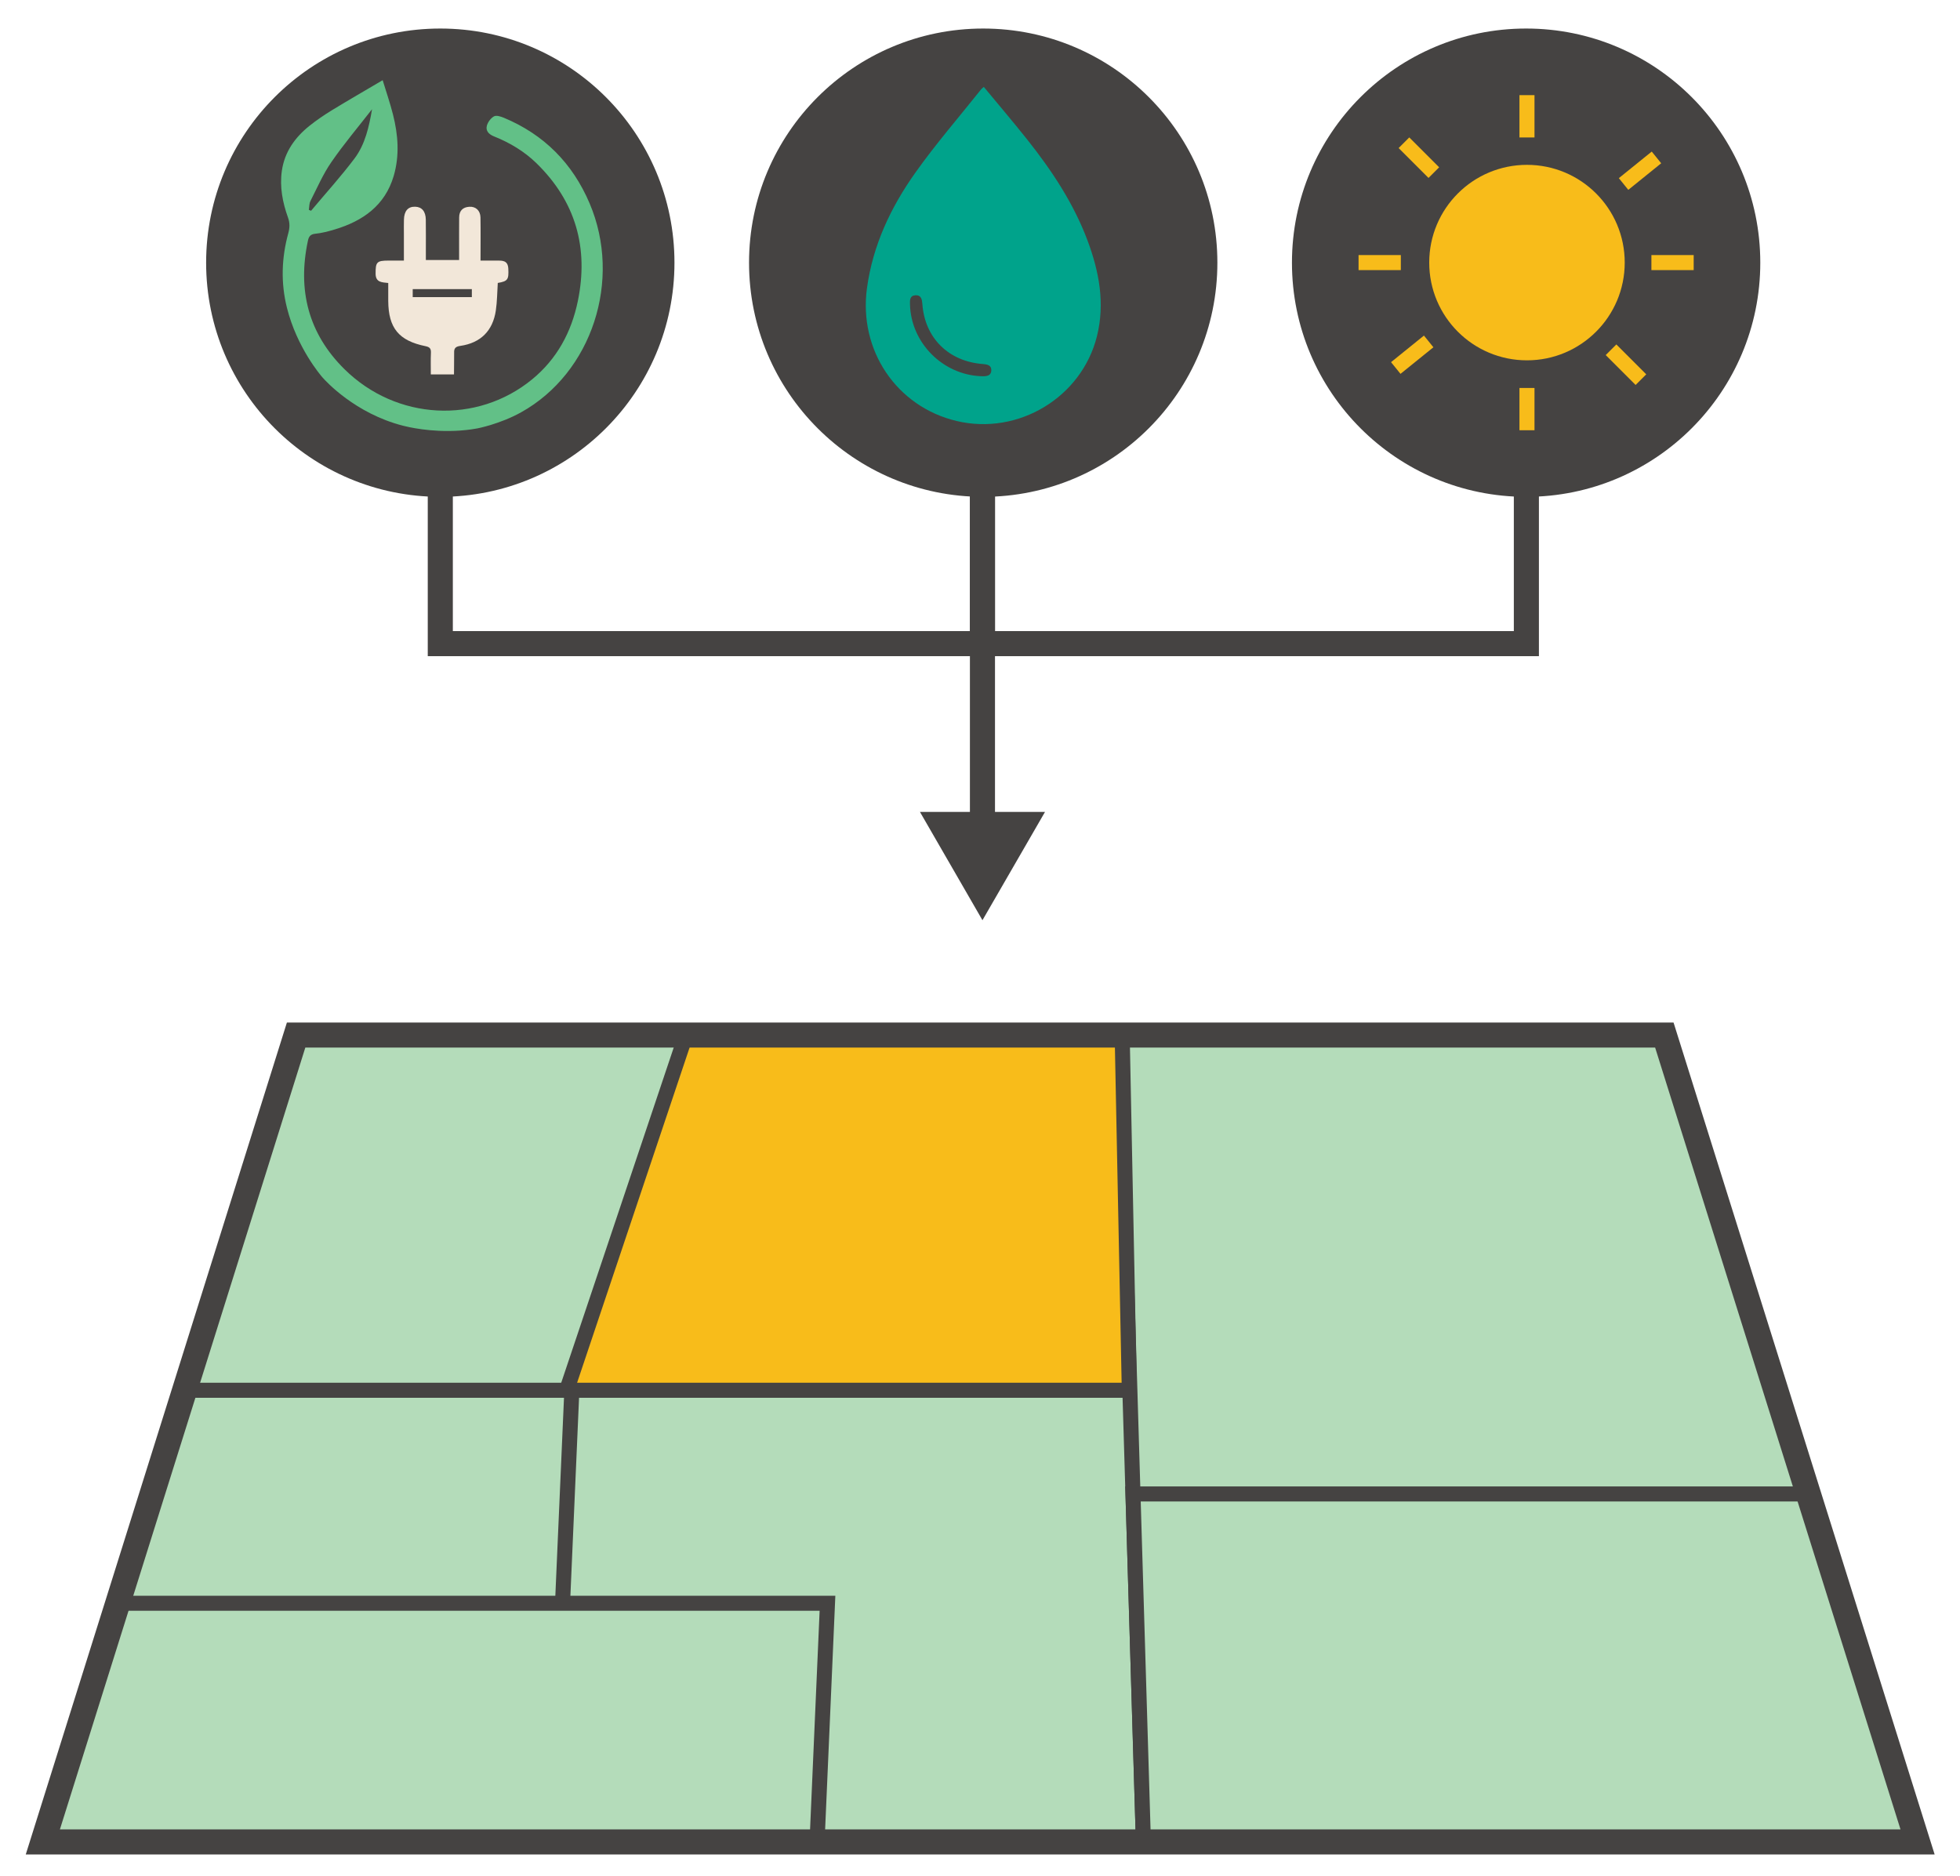 <?xml version="1.0" encoding="utf-8"?>
<!-- Generator: Adobe Illustrator 27.3.1, SVG Export Plug-In . SVG Version: 6.00 Build 0)  -->
<svg version="1.1" id="Layer_1" xmlns="http://www.w3.org/2000/svg" xmlns:xlink="http://www.w3.org/1999/xlink" x="0px" y="0px"
	 viewBox="0 0 390.8 374.05" style="enable-background:new 0 0 390.8 374.05;" xml:space="preserve">
<style type="text/css">
	.st0{fill:#B4DCBA;}
	.st1{fill:none;stroke:#454342;stroke-width:3;stroke-miterlimit:10;}
	.st2{fill:#F8BC1A;}
	.st3{fill:#454342;}
	.st4{fill:none;stroke:#454342;stroke-width:5;stroke-miterlimit:10;}
	.st5{fill:#00A38B;}
	.st6{fill:#62C087;}
	.st7{fill:#F2E7D9;}
	.st8{fill:none;stroke:#F8BC1A;stroke-width:3;stroke-miterlimit:10;}
</style>
<polygon class="st0" points="260.08,367.28 105.71,367.28 103.64,277.22 238.31,277.22 "/>
<polyline class="st1" points="260.08,367.28 105.71,367.28 103.64,277.22 238.31,277.22 260.08,367.28 "/>
<polygon class="st0" points="22.15,324.81 111.94,324.81 114.02,277.22 37.09,277.22 "/>
<polyline class="st1" points="22.15,324.81 111.94,324.81 114.02,277.22 37.09,277.22 22.15,324.81 "/>
<polygon class="st0" points="148.2,277.22 36,277.22 59.78,206.39 146.78,206.39 "/>
<polygon class="st1" points="148.2,277.22 36,277.22 59.78,206.39 146.78,206.39 "/>
<polygon class="st0" points="227.98,367.28 382.34,367.28 331.85,206.39 223.16,206.39 "/>
<polygon class="st1" points="227.98,367.28 382.34,367.28 331.85,206.39 223.16,206.39 "/>
<polygon class="st2" points="225.17,277.22 112.98,277.22 136.75,206.39 223.75,206.39 "/>
<polygon class="st1" points="225.17,277.22 112.98,277.22 136.75,206.39 223.75,206.39 "/>
<polygon class="st0" points="382.34,367.28 227.98,367.28 225.9,297.89 360.57,297.89 "/>
<polyline class="st1" points="382.34,367.28 227.98,367.28 225.9,297.89 360.57,297.89 382.34,367.28 "/>
<polygon class="st0" points="8.54,367.28 162.91,367.28 164.99,319.69 23.48,319.69 "/>
<polyline class="st1" points="8.54,367.28 162.91,367.28 164.99,319.69 23.48,319.69 8.54,367.28 "/>
<path class="st3" d="M134.48,52.38c0,25.79-20.9,46.69-46.69,46.69s-46.69-20.9-46.69-46.69c0-25.78,20.9-46.69,46.69-46.69
	S134.48,26.6,134.48,52.38"/>
<path class="st3" d="M242.73,52.38c0,25.79-20.9,46.69-46.69,46.69c-25.78,0-46.69-20.9-46.69-46.69c0-25.78,20.9-46.69,46.69-46.69
	C221.83,5.7,242.73,26.6,242.73,52.38"/>
<path class="st3" d="M350.98,52.38c0,25.79-20.9,46.69-46.69,46.69s-46.69-20.9-46.69-46.69c0-25.78,20.9-46.69,46.69-46.69
	S350.98,26.6,350.98,52.38"/>
<polyline class="st4" points="304.34,77.64 304.34,128.34 87.79,128.34 87.79,77.36 "/>
<line class="st4" x1="195.89" y1="77.36" x2="195.89" y2="127.88"/>
<line class="st4" x1="195.89" y1="29.19" x2="195.89" y2="165.54"/>
<polygon class="st3" points="183.43,161.9 195.89,183.49 208.36,161.9 "/>
<polyline class="st4" points="193.48,367.28 382.34,367.28 331.85,206.39 193.48,206.39 197.41,206.39 59.04,206.39 8.54,367.28 
	197.41,367.28 "/>
<path class="st5" d="M196.16,17.33c2.91,3.52,5.8,6.91,8.58,10.4c4.94,6.21,9.31,12.77,12.11,20.25c2.31,6.2,3.51,12.52,1.86,19.1
	c-3.06,12.17-15.68,19.78-27.96,16.87c-12.02-2.85-19.57-14.15-17.89-26.48c1.17-8.58,4.76-16.16,9.68-23.08
	c4.07-5.73,8.69-11.06,13.08-16.57C195.7,17.7,195.84,17.61,196.16,17.33 M195.51,75.01c1.24,0.08,2.06-0.08,2.14-1.07
	c0.09-1.09-0.75-1.28-1.65-1.35c-6.85-0.5-11.6-5.19-12.09-11.94c-0.07-0.91-0.2-1.83-1.38-1.77c-1.15,0.06-1.11,0.99-1.09,1.83
	C181.65,68.41,187.99,74.67,195.51,75.01"/>
<path class="st6" d="M80.32,84.88c-9.51-2.45-15.35-8.86-16-9.6c-0.38-0.43-5.12-5.96-7.11-13.92c-1.24-4.95-1.08-9.93,0.27-14.85
	c0.3-1.09,0.34-2.05-0.07-3.17c-1.07-2.99-1.67-6.09-1.21-9.29c0.55-3.78,2.63-6.67,5.54-8.99c1.41-1.12,2.91-2.14,4.44-3.08
	c3.25-1.98,6.54-3.88,10.12-5.99c0.7,2.29,1.47,4.53,2.05,6.81c1.04,4.08,1.35,8.23,0.14,12.32c-1.74,5.86-6.13,8.94-11.7,10.62
	c-1.29,0.39-2.61,0.74-3.94,0.87c-0.98,0.1-1.28,0.58-1.45,1.38c-2.11,9.84,0.08,18.53,7.31,25.65
	c10.35,10.2,26.38,11.01,37.37,2.02c4.97-4.07,7.86-9.43,9.14-15.65c2.18-10.61-0.44-19.84-8.25-27.46
	c-2.43-2.37-5.31-4.09-8.46-5.35c-1-0.4-1.72-1.08-1.43-2.15c0.2-0.71,0.78-1.5,1.42-1.85c0.47-0.26,1.35,0.03,1.96,0.28
	c8.03,3.35,13.7,9.08,17.1,17.06c6.52,15.32,0.48,33.8-13.65,41.67c-4.22,2.35-8.72,3.21-8.72,3.21c-0.36,0.07-1.68,0.31-3.54,0.44
	C85.83,86.25,81.23,85.11,80.32,84.88 M74.18,21.78c-2.79,3.59-5.64,6.95-8.12,10.56c-1.66,2.4-2.83,5.13-4.16,7.74
	c-0.26,0.51-0.22,1.17-0.32,1.76c0.15,0.06,0.29,0.13,0.44,0.19c2.91-3.48,5.97-6.84,8.69-10.46
	C72.82,28.74,73.58,25.28,74.18,21.78"/>
<path class="st7" d="M90.52,74.66H85.9c0-1.49-0.04-2.93,0.02-4.36c0.03-0.83-0.29-1.11-1.07-1.27c-5.34-1.09-7.41-3.62-7.44-9.05
	c-0.01-1.15,0-2.29,0-3.55c-1.24-0.14-2.52-0.09-2.52-1.87c-0.01-2.28,0.22-2.6,2.54-2.6c0.95,0,1.9,0,3.1,0v-5.44
	c0-0.9-0.02-1.81,0.01-2.71c0.04-1.74,0.81-2.63,2.23-2.59c1.33,0.03,2.1,0.92,2.13,2.56c0.03,2.16,0.01,4.31,0.01,6.47v1.6h6.63
	v-2.32c0-2.06-0.01-4.11,0.01-6.17c0.01-1.33,0.72-2.05,2.03-2.13c1.27-0.08,2.19,0.75,2.22,2.11c0.05,2.8,0.01,5.6,0.01,8.62
	c1.1,0,2.09-0.01,3.07,0c1.16,0.01,2.38-0.15,2.47,1.61c0.11,2.17-0.1,2.51-2.1,2.85c-0.12,1.83-0.12,3.69-0.39,5.51
	c-0.6,4.04-3.03,6.45-7.07,7.04c-0.98,0.14-1.28,0.48-1.24,1.41C90.56,71.77,90.52,73.16,90.52,74.66 M82.29,59.25h11.79v-1.6H82.29
	V59.25z"/>
<path class="st2" d="M322.45,52.36c0,9.94-8.06,17.99-17.99,17.99c-9.94,0-17.99-8.05-17.99-17.99c0-9.94,8.05-17.99,17.99-17.99
	C314.4,34.37,322.45,42.42,322.45,52.36"/>
<path class="st8" d="M322.45,52.36c0,9.94-8.06,17.99-17.99,17.99c-9.94,0-17.99-8.05-17.99-17.99c0-9.94,8.05-17.99,17.99-17.99
	C314.4,34.37,322.45,42.42,322.45,52.36"/>
<line class="st2" x1="304.46" y1="77.36" x2="304.46" y2="85.79"/>
<line class="st8" x1="304.46" y1="77.36" x2="304.46" y2="85.79"/>
<line class="st2" x1="304.46" y1="18.97" x2="304.46" y2="27.41"/>
<line class="st8" x1="304.46" y1="18.97" x2="304.46" y2="27.41"/>
<line class="st2" x1="279.31" y1="52.36" x2="270.88" y2="52.36"/>
<line class="st8" x1="279.31" y1="52.36" x2="270.88" y2="52.36"/>
<line class="st2" x1="337.7" y1="52.36" x2="329.27" y2="52.36"/>
<line class="st8" x1="337.7" y1="52.36" x2="329.27" y2="52.36"/>
<line class="st2" x1="284.86" y1="68.08" x2="278.3" y2="73.38"/>
<line class="st8" x1="284.86" y1="68.08" x2="278.3" y2="73.38"/>
<line class="st2" x1="330.28" y1="31.39" x2="323.72" y2="36.69"/>
<line class="st8" x1="330.28" y1="31.39" x2="323.72" y2="36.69"/>
<line class="st2" x1="285.89" y1="34.42" x2="279.93" y2="28.46"/>
<line class="st8" x1="285.89" y1="34.42" x2="279.93" y2="28.46"/>
<line class="st2" x1="327.18" y1="75.7" x2="321.22" y2="69.74"/>
<line class="st8" x1="327.18" y1="75.7" x2="321.22" y2="69.74"/>
</svg>
